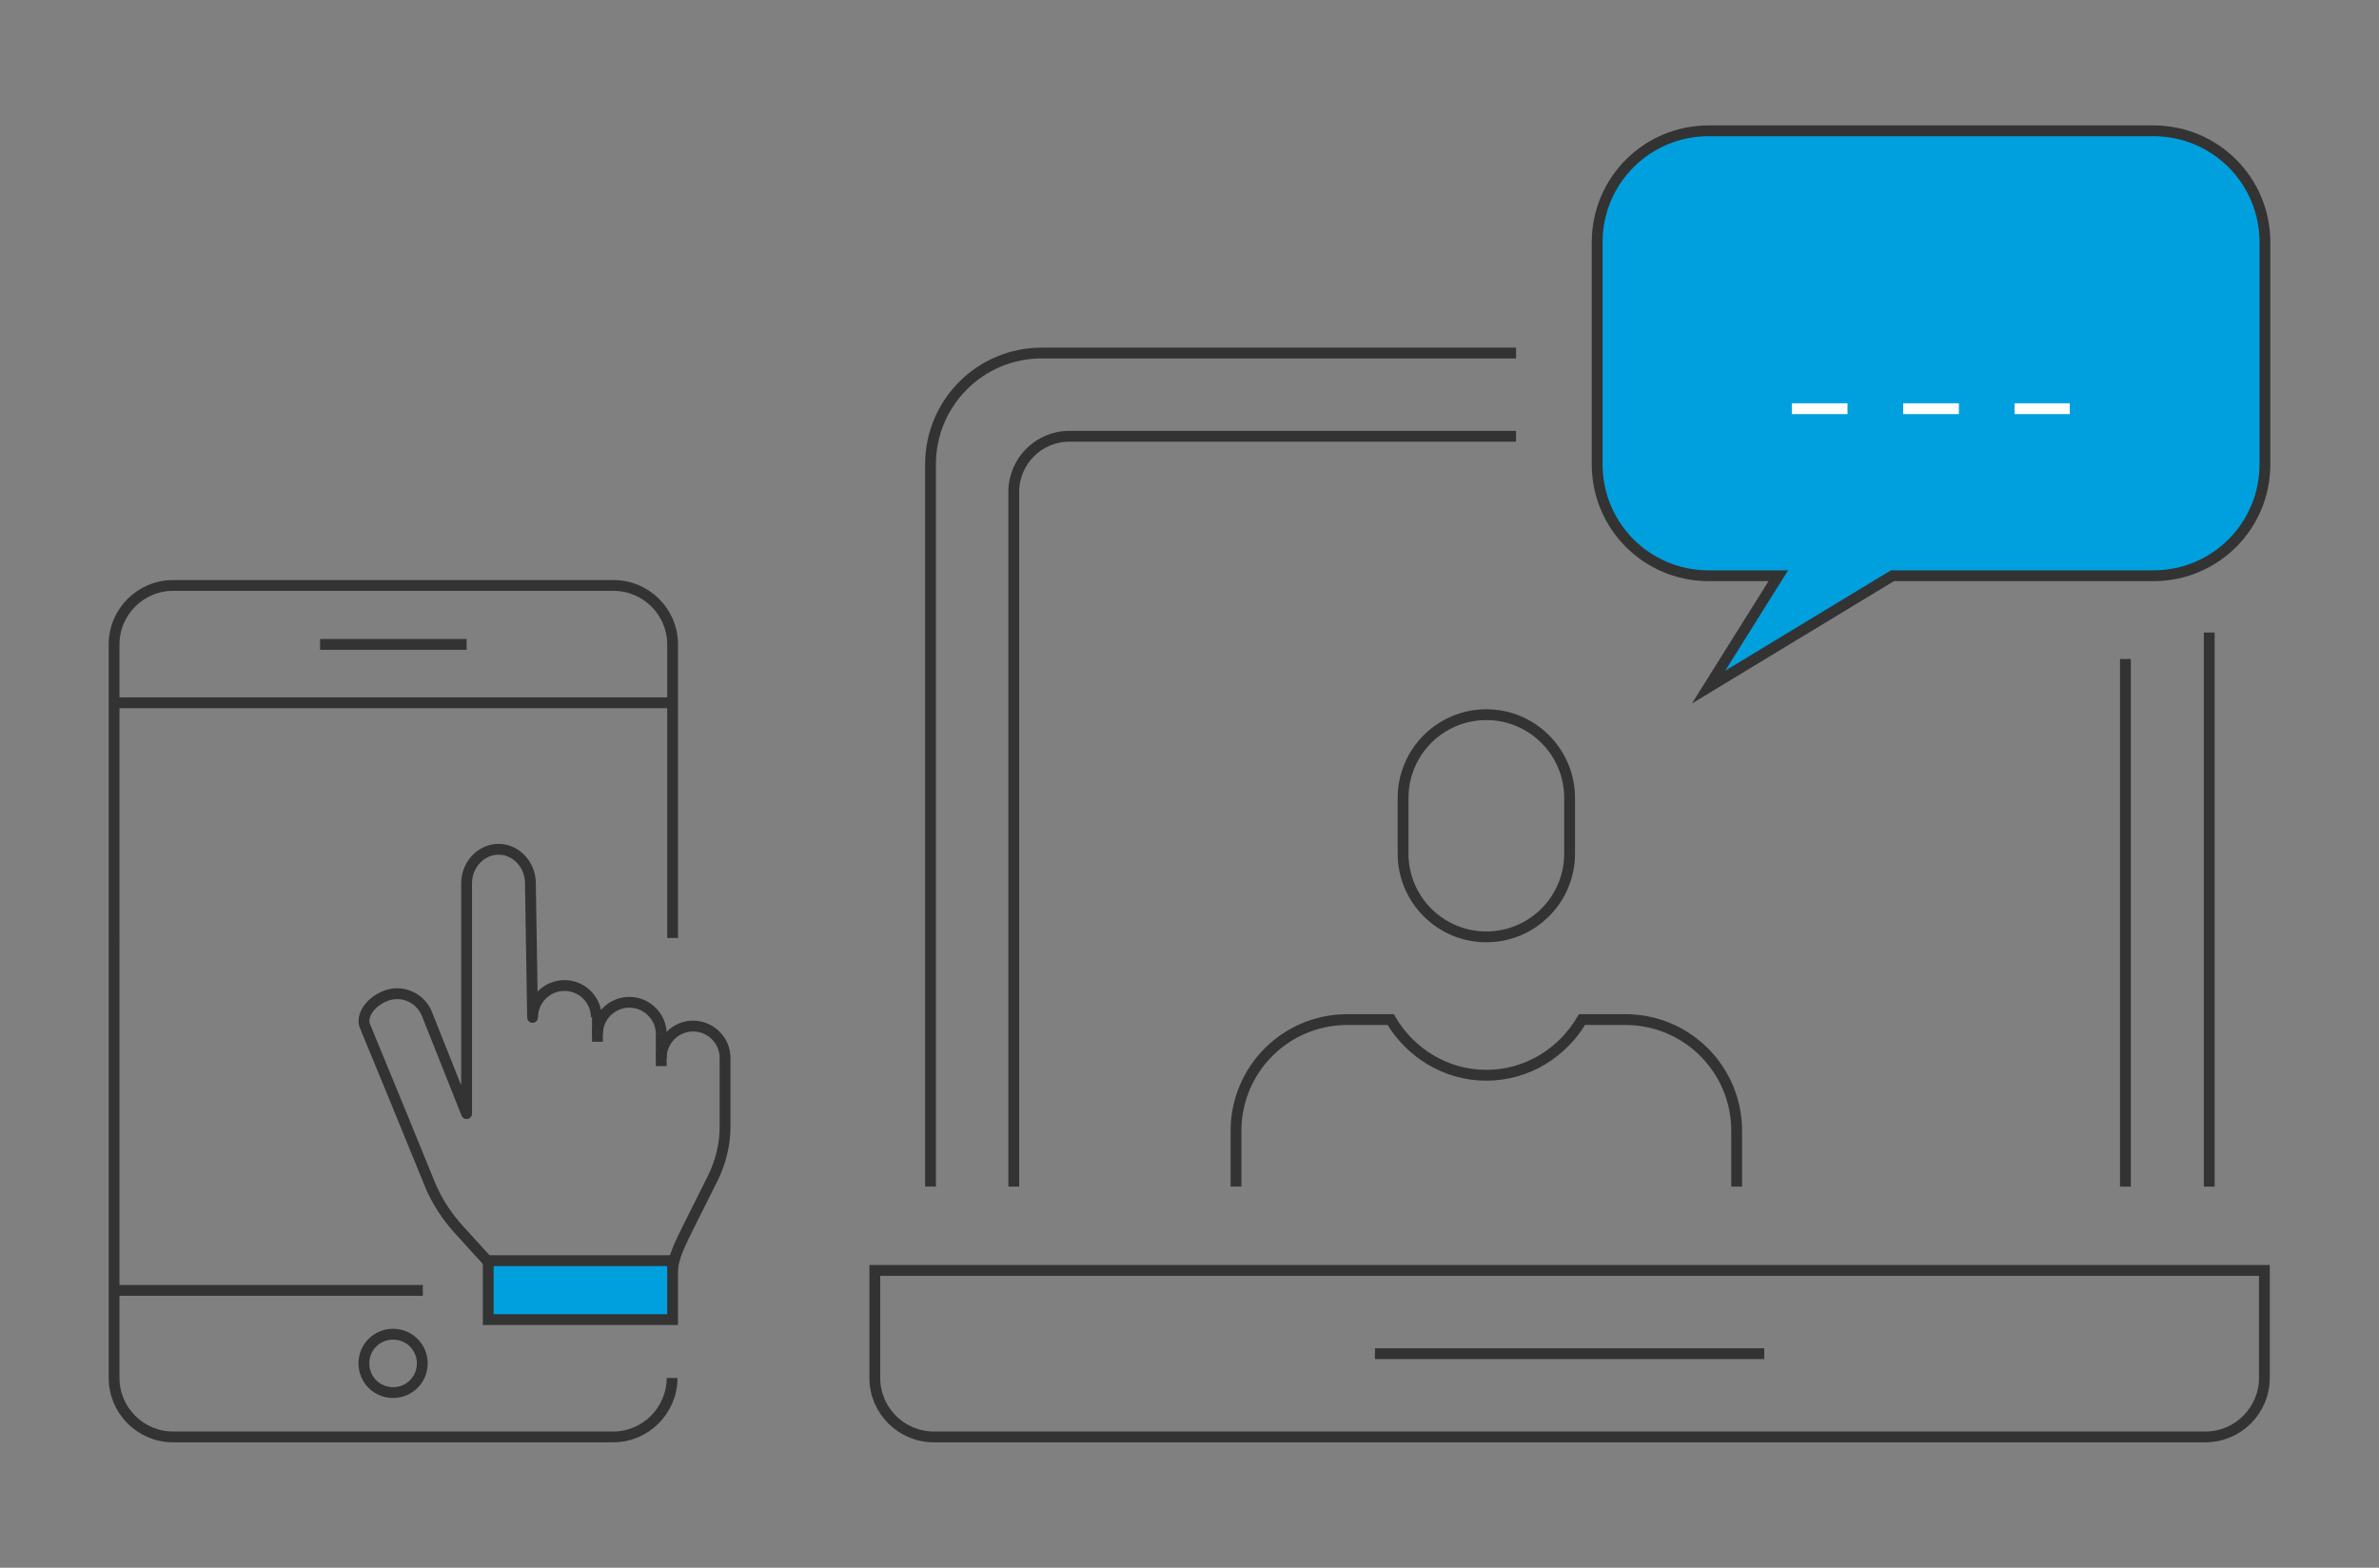<?xml version="1.0" encoding="UTF-8"?>
<svg id="_レイヤー_2" xmlns="http://www.w3.org/2000/svg" version="1.1" viewBox="0 0 440 290">
  <rect x="0" y="0" width="440" height="290" fill="#808080" stroke="none"/>
  <!-- Generator: Adobe Illustrator 29.1.0, SVG Export Plug-In . SVG Version: 2.1.0 Build 142)  -->
  <defs>
    <style>
      .st0 {
        stroke-linejoin: round;
      }

      .st0, .st1, .st2 {
        stroke: #333;
      }

      .st0, .st1, .st2, .st3 {
        stroke-width: 2px;
      }

      .st0, .st1, .st3 {
        fill: none;
      }

      .st1, .st2, .st3 {
        stroke-miterlimit: 10;
      }

      .st2 {
        fill: #00a0df;
      }

      .st3 {
        stroke: #fff;
      }
    </style>
  </defs>
  <g id="bg02">
    <path class="st0" d="M122.3,195.7c0-3.3,2.7-5.9,5.9-5.9s5.9,2.6,5.9,5.9"/>
    <path class="st0" d="M110.5,191.3c0-3.3,2.7-5.9,5.9-5.9s5.9,2.6,5.9,5.9"/>
    <line class="st0" x1="110.5" y1="186.8" x2="110.5" y2="192.7"/>
    <line class="st0" x1="122.3" y1="191.3" x2="122.3" y2="197.2"/>
    <path class="st0" d="M91,234.2l-5.9-6.5c-2.4-2.6-4.4-5.6-5.7-8.9,0,0,0,0,0,0-2.8-6.9-9-22-11.9-29-.7-1.6.6-4.2,3.6-5.5,3-1.3,6.5.1,7.8,3.1l7.4,18.6h0v-42.6c0-3.5,2.7-6.3,5.9-6.3s5.9,2.8,5.9,6.3l.4,24.8c0-3.3,2.7-5.9,5.9-5.9s5.9,2.6,5.9,5.9"/>
    <path class="st0" d="M124.3,235.9c0-3.2,1.7-6.2,3.1-9.1l4.5-9c1.4-2.9,2.2-6.1,2.2-9.3v-12.9"/>
    <rect class="st2" x="90.3" y="233.2" width="34.1" height="10.9"/>
    <path class="st1" d="M124.3,254.9c0,6-4.9,10.9-10.9,10.9H32c-6,0-10.9-4.9-10.9-10.9V119.2c0-6,4.9-10.9,10.9-10.9h81.5c6,0,10.9,4.9,10.9,10.9v54.3"/>
    <line class="st1" x1="21.2" y1="130" x2="124.3" y2="130"/>
    <line class="st1" x1="21.2" y1="238.7" x2="78.2" y2="238.7"/>
    <path class="st1" d="M67.3,252.2c0,3,2.4,5.4,5.4,5.4s5.4-2.4,5.4-5.4-2.4-5.4-5.4-5.4-5.4,2.4-5.4,5.4Z"/>
    <line class="st1" x1="59.2" y1="119.2" x2="86.3" y2="119.2"/>
    <line class="st1" x1="254.3" y1="250.4" x2="326.3" y2="250.4"/>
    <path class="st1" d="M161.8,235h257v19.9c0,6-4.9,10.9-10.9,10.9h-235.2c-6,0-10.9-4.9-10.9-10.9v-19.9h0Z"/>
    <line class="st1" x1="408.6" y1="117" x2="408.6" y2="219.5"/>
    <path class="st1" d="M172.1,219.5V85.9c0-11.4,9.2-20.6,20.6-20.6h87.7"/>
    <line class="st1" x1="393.1" y1="121.9" x2="393.1" y2="219.5"/>
    <path class="st1" d="M187.5,219.5V91c0-5.7,4.6-10.3,10.3-10.3h82.6"/>
    <path class="st1" d="M274.9,173.3h0c-8.5,0-15.4-6.9-15.4-15.4v-10.3c0-8.5,6.9-15.4,15.4-15.4h0c8.5,0,15.4,6.9,15.4,15.4v10.3c0,8.5-6.9,15.4-15.4,15.4Z"/>
    <path class="st1" d="M321.2,219.5v-10.3c0-11.4-9.2-20.6-20.6-20.6h-8c-3.6,6.1-10.1,10.3-17.7,10.3s-14.1-4.2-17.7-10.3h-8c-11.4,0-20.6,9.2-20.6,20.6v10.3"/>
    <path class="st2" d="M398.3,24.2h-82.3c-11.4,0-20.6,9.2-20.6,20.6v41.1c0,11.4,9.2,20.6,20.6,20.6h12.9l-12.9,20.6,34-20.6h48.3c11.4,0,20.6-9.2,20.6-20.6v-41.1c0-11.4-9.2-20.6-20.6-20.6h0Z"/>
    <line class="st3" x1="331.4" y1="75.6" x2="341.7" y2="75.6"/>
    <line class="st3" x1="352" y1="75.6" x2="362.3" y2="75.6"/>
    <line class="st3" x1="372.6" y1="75.6" x2="382.8" y2="75.6"/>
  </g>
</svg>